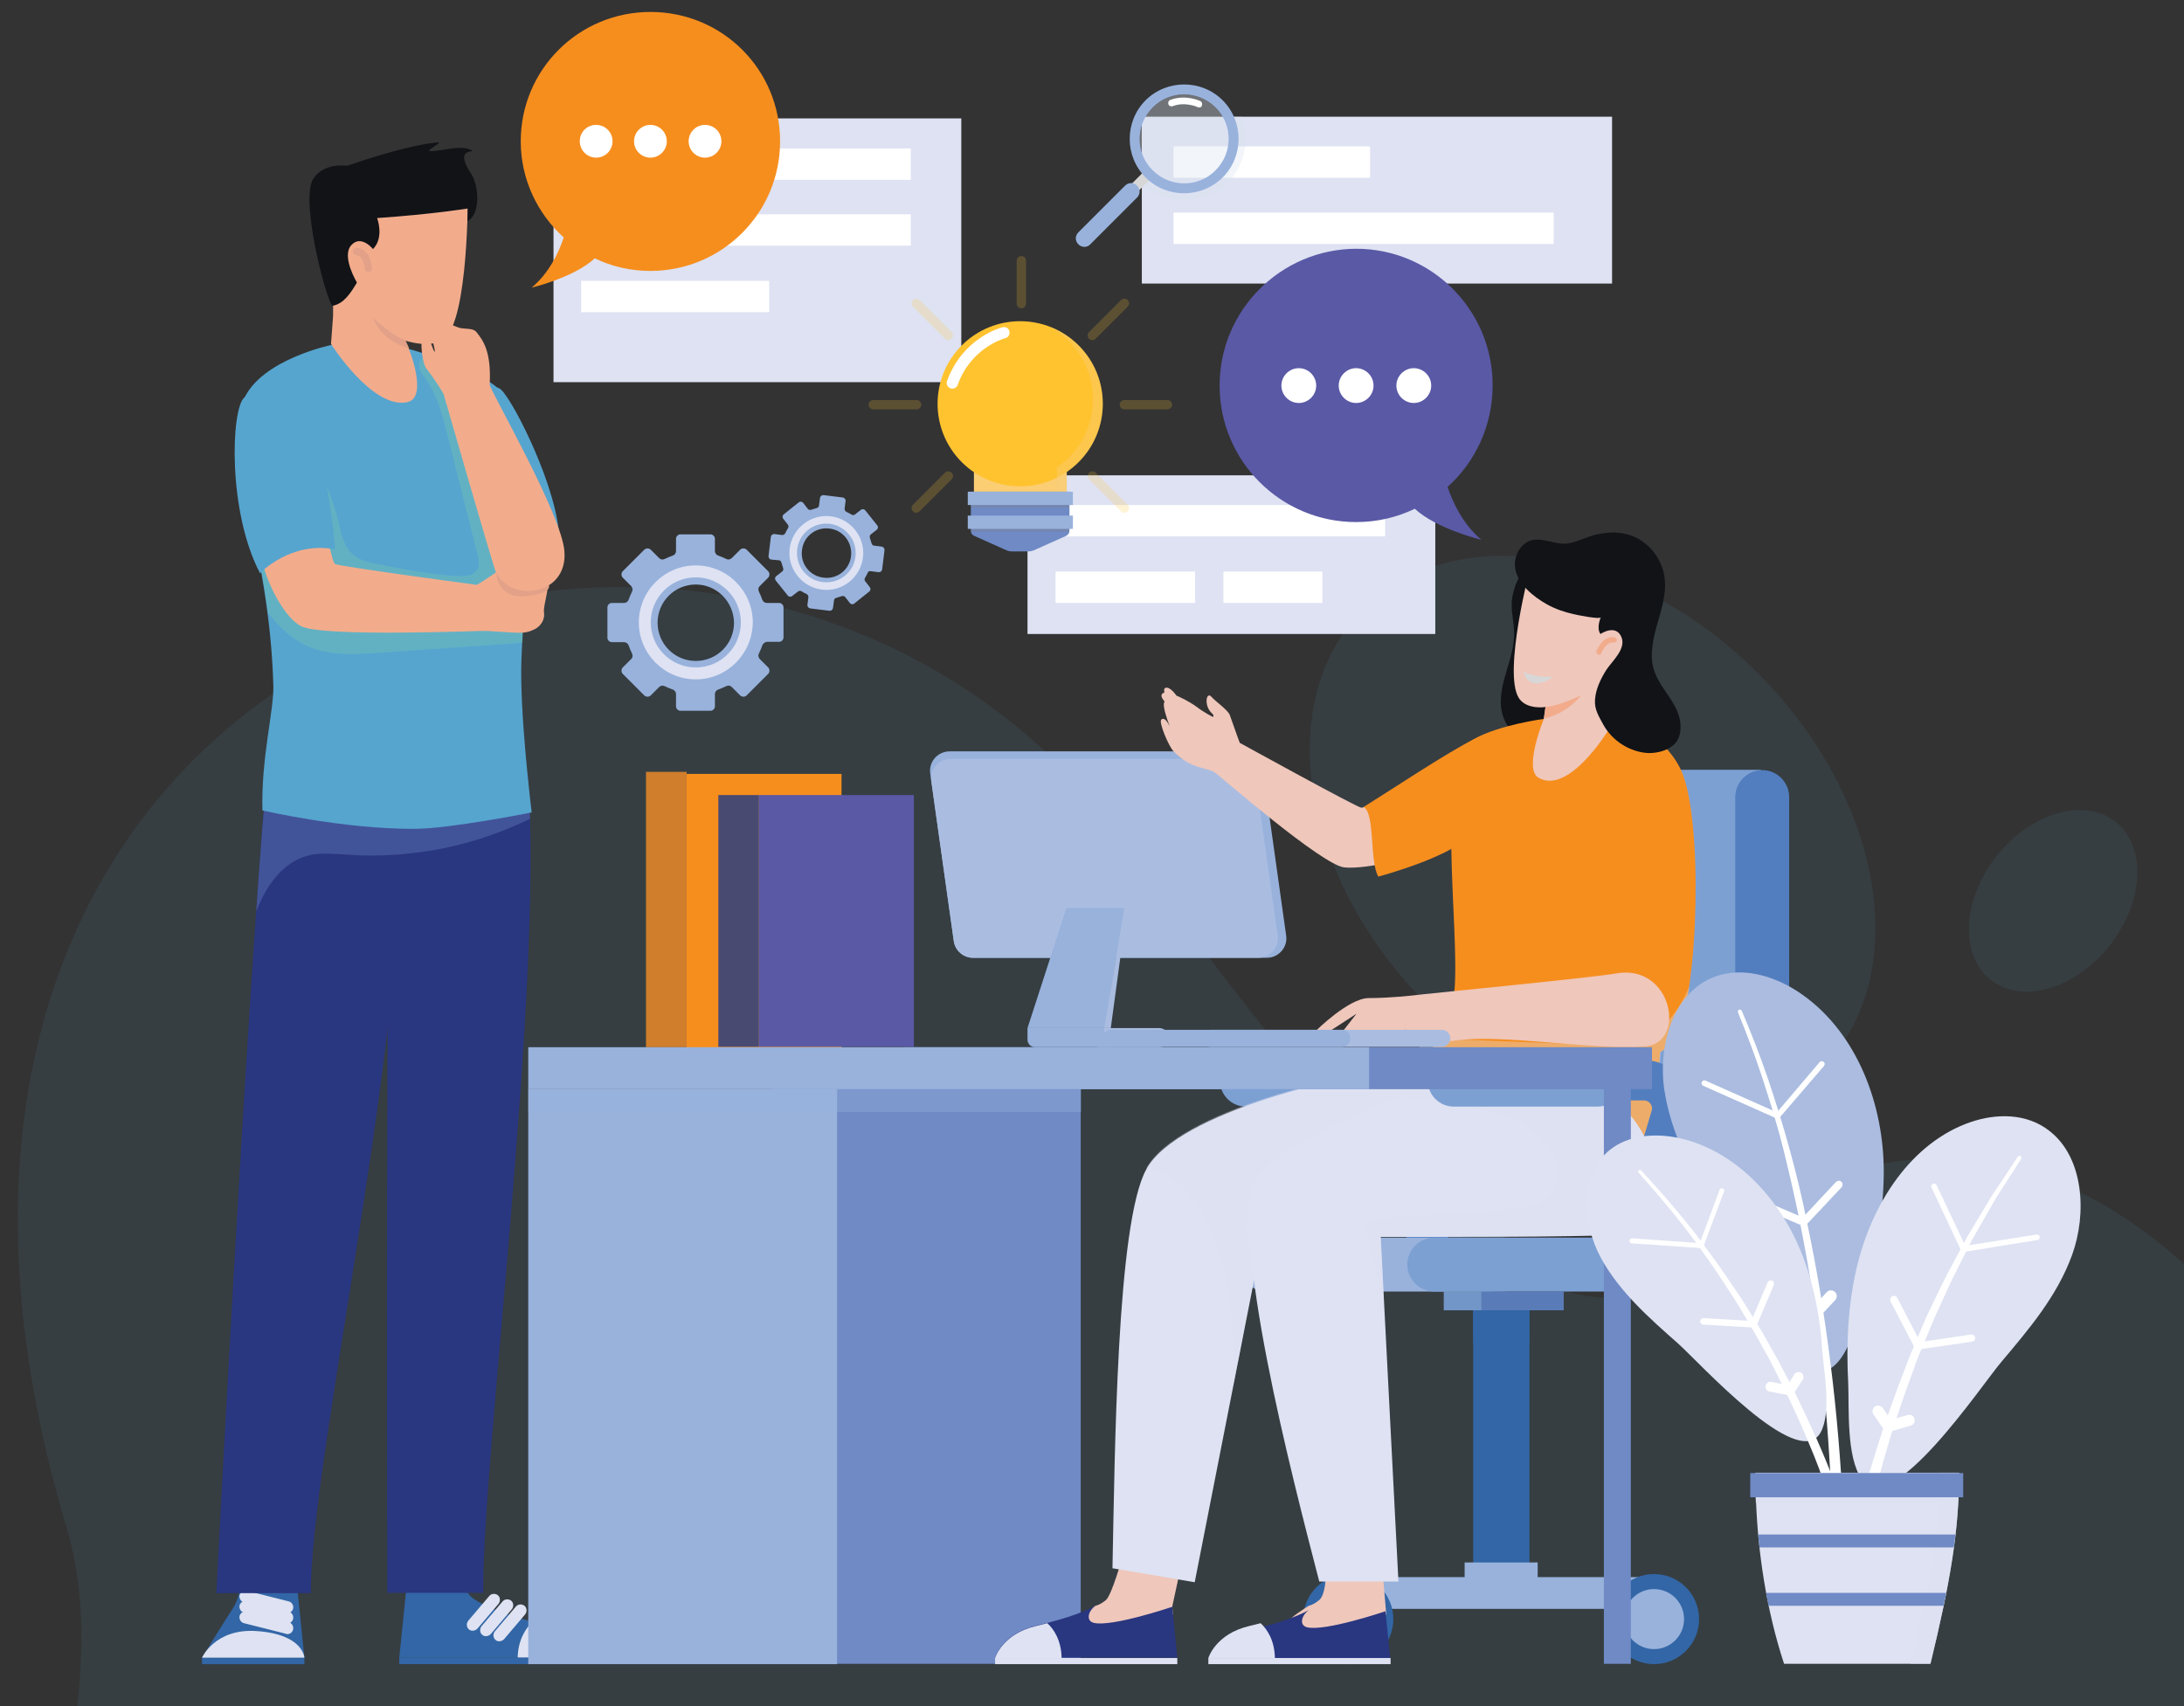<?xml version="1.0" encoding="utf-8"?>
<!-- Generator: Adobe Illustrator 25.4.1, SVG Export Plug-In . SVG Version: 6.00 Build 0)  -->
<svg version="1.1" id="Livello_1" xmlns="http://www.w3.org/2000/svg" xmlns:xlink="http://www.w3.org/1999/xlink" x="0px" y="0px"
	 viewBox="0 0 640 500" style="enable-background:new 0 0 640 500;" xml:space="preserve">
<rect x="0" y="0" width="640" height="500" fill="#333333" stroke="none"/>
<style type="text/css">
	.st0{opacity:0.1;}
	.st1{fill:#56A5CF;}
	.st2{fill:#98B2DC;}
	.st3{fill:#DEE2F2;}
	.st4{fill:#D07E2B;}
	.st5{fill:#F68E1E;}
	.st6{fill:#494A72;}
	.st7{fill:#5A59A6;}
	.st8{fill:#AABDE1;}
	.st9{fill:#FFFFFF;}
	.st10{fill:#FBCE74;}
	.st11{fill:#FFC330;}
	.st12{opacity:0.36;}
	.st13{fill:#F7CD7D;}
	.st14{fill:#6F8AC5;}
	.st15{opacity:0.36;fill:#7E8189;}
	.st16{fill:#3266A6;}
	.st17{fill:#293680;}
	.st18{opacity:0.36;fill:#6F8AC5;}
	.st19{opacity:0.36;fill:#77C8AF;}
	.st20{fill:#F2AC8C;}
	.st21{fill:#E2A188;}
	.st22{fill:#111317;}
	.st23{opacity:0.36;fill:#98B2DC;}
	.st24{fill:#527EBF;}
	.st25{fill:#7DA0D3;}
	.st26{opacity:0.36;fill:#3266A6;}
	.st27{fill:#EFC7BB;}
	.st28{fill:#D7D7D7;}
	.st29{opacity:0.36;fill:#DEE2F2;}
	.st30{fill:#ABBCE0;}
	.st31{opacity:0.63;fill:#DEE2F2;}
	.st32{fill:#DAE2EE;}
	.st33{opacity:0.2;}
	.st34{fill:none;stroke:#FFC330;stroke-width:2.743;stroke-linecap:round;stroke-miterlimit:10;}
</style>
<g class="st0">
	<g>
		<g>
			
				<ellipse transform="matrix(0.708 -0.706 0.706 0.708 -37.478 401.231)" class="st1" cx="466.8" cy="246" rx="68.6" ry="95.1"/>
		</g>
		<g>
			
				<ellipse transform="matrix(0.62 -0.785 0.785 0.62 21.388 572.439)" class="st1" cx="601.5" cy="264.1" rx="29.5" ry="21.1"/>
		</g>
		<g>
			<path class="st1" d="M22.5,501.8H715c-4.7-20.5-12.4-41.7-24.1-63.1c-67.1-123.2-145.4-114.8-202.8-64.8
				c-24.5,21.3-75.7-8.6-155-122.8C224,94-61,177,19.3,446.9C25.5,467.8,24.1,486.2,22.5,501.8z"/>
		</g>
	</g>
</g>
<g>
	<g>
		<g>
			<g>
				<path class="st2" d="M223.4,189.1c-0.3,0.8-0.6,1.6-1,2.4c-0.3,0.5-0.2,1.1,0.2,1.6l2.5,2.5c0.5,0.5,0.5,1.4,0,1.9l-6.3,6.3
					c-0.5,0.5-1.4,0.5-1.9,0l-2.5-2.5c-0.4-0.4-1-0.5-1.6-0.2c-0.8,0.4-1.6,0.7-2.4,1c-0.5,0.2-0.9,0.7-0.9,1.3v3.6
					c0,0.7-0.6,1.3-1.3,1.3h-8.8c-0.7,0-1.3-0.6-1.3-1.3v-3.6c0-0.6-0.4-1.1-0.9-1.3c-0.8-0.3-1.6-0.6-2.4-1
					c-0.5-0.3-1.1-0.2-1.6,0.2l-2.5,2.5c-0.5,0.5-1.4,0.5-1.9,0l-6.3-6.3c-0.5-0.5-0.5-1.4,0-1.9l2.5-2.5c0.4-0.4,0.5-1,0.2-1.6
					c-0.4-0.8-0.7-1.6-1-2.4c-0.2-0.5-0.7-0.9-1.3-0.9h-3.6c-0.7,0-1.3-0.6-1.3-1.3V178c0-0.7,0.6-1.3,1.3-1.3h3.6
					c0.6,0,1.1-0.4,1.3-0.9c0.3-0.8,0.6-1.6,1-2.4c0.3-0.5,0.2-1.1-0.2-1.6l-2.5-2.5c-0.5-0.5-0.5-1.4,0-1.9l6.3-6.3
					c0.5-0.5,1.4-0.5,1.9,0l2.5,2.5c0.4,0.4,1,0.5,1.6,0.2c0.8-0.4,1.6-0.7,2.4-1c0.5-0.2,0.9-0.7,0.9-1.3v-3.6
					c0-0.7,0.6-1.3,1.3-1.3h8.8c0.7,0,1.3,0.6,1.3,1.3v3.6c0,0.6,0.4,1.1,0.9,1.3c0.8,0.3,1.6,0.6,2.4,1c0.5,0.3,1.1,0.2,1.6-0.2
					l2.5-2.5c0.5-0.5,1.4-0.5,1.9,0l6.3,6.3c0.5,0.5,0.5,1.4,0,1.9l-2.5,2.5c-0.4,0.4-0.5,1-0.2,1.6c0.4,0.8,0.7,1.6,1,2.4
					c0.2,0.5,0.7,0.9,1.3,0.9h3.6c0.7,0,1.3,0.6,1.3,1.3v8.8c0,0.7-0.6,1.3-1.3,1.3h-3.6C224.1,188.2,223.6,188.6,223.4,189.1z
					 M203.9,171.3c-6.2,0-11.2,5-11.2,11.2c0,6.2,5,11.2,11.2,11.2c6.2,0,11.2-5,11.2-11.2C215,176.3,210,171.3,203.9,171.3z"/>
			</g>
			<g>
				<path class="st3" d="M203.9,199.1c-9.2,0-16.7-7.5-16.7-16.7c0-9.2,7.5-16.7,16.7-16.7s16.7,7.5,16.7,16.7
					C220.5,191.6,213.1,199.1,203.9,199.1z M203.9,169.2c-7.3,0-13.2,5.9-13.2,13.2c0,7.3,5.9,13.2,13.2,13.2
					c7.3,0,13.2-5.9,13.2-13.2C217.1,175.2,211.2,169.2,203.9,169.2z"/>
			</g>
		</g>
		<g>
			<g>
				<path class="st2" d="M254.3,167.8c-0.2,0.5-0.5,1-0.8,1.5c-0.2,0.3-0.2,0.7,0,1l1.4,1.8c0.3,0.4,0.2,0.9-0.1,1.2l-4.5,3.6
					c-0.4,0.3-0.9,0.2-1.2-0.1l-1.4-1.8c-0.2-0.3-0.6-0.4-1-0.3c-0.5,0.2-1.1,0.3-1.6,0.5c-0.4,0.1-0.7,0.4-0.7,0.7l-0.3,2.3
					c-0.1,0.5-0.5,0.8-1,0.8l-5.7-0.7c-0.5-0.1-0.8-0.5-0.8-1l0.3-2.3c0-0.4-0.2-0.7-0.5-0.9c-0.5-0.2-1-0.5-1.5-0.8
					c-0.3-0.2-0.7-0.2-1,0l-1.8,1.4c-0.4,0.3-0.9,0.2-1.2-0.1l-3.6-4.5c-0.3-0.4-0.2-0.9,0.1-1.2l1.8-1.4c0.3-0.2,0.4-0.6,0.3-1
					c-0.2-0.5-0.3-1.1-0.5-1.6c-0.1-0.4-0.4-0.7-0.7-0.7L226,164c-0.5-0.1-0.8-0.5-0.8-1l0.7-5.7c0.1-0.5,0.5-0.8,1-0.8l2.3,0.3
					c0.4,0,0.7-0.2,0.9-0.5c0.2-0.5,0.5-1,0.8-1.5c0.2-0.3,0.2-0.7,0-1l-1.4-1.8c-0.3-0.4-0.2-0.9,0.1-1.2l4.5-3.6
					c0.4-0.3,0.9-0.2,1.2,0.1l1.4,1.8c0.2,0.3,0.6,0.4,1,0.3c0.5-0.2,1.1-0.3,1.6-0.5c0.4-0.1,0.7-0.4,0.7-0.7l0.3-2.3
					c0.1-0.5,0.5-0.8,1-0.8l5.7,0.7c0.5,0.1,0.8,0.5,0.8,1l-0.3,2.3c0,0.4,0.2,0.7,0.5,0.9c0.5,0.2,1,0.5,1.5,0.8
					c0.3,0.2,0.7,0.2,1,0l1.8-1.4c0.4-0.3,0.9-0.2,1.2,0.1l3.6,4.5c0.3,0.4,0.2,0.9-0.1,1.2l-1.8,1.4c-0.3,0.2-0.4,0.6-0.3,1
					c0.2,0.5,0.3,1.1,0.5,1.6c0.1,0.4,0.4,0.7,0.7,0.7l2.3,0.3c0.5,0.1,0.8,0.5,0.8,1l-0.7,5.7c-0.1,0.5-0.5,0.8-1,0.8l-2.3-0.3
					C254.8,167.3,254.4,167.5,254.3,167.8z M243,154.9c-4-0.5-7.6,2.4-8,6.4c-0.5,4,2.4,7.6,6.4,8c4,0.5,7.6-2.4,8-6.4
					C249.8,158.9,247,155.3,243,154.9z"/>
			</g>
			<g>
				<path class="st3" d="M240.9,172.8c-5.9-0.7-10.2-6.1-9.5-12c0.7-5.9,6.1-10.2,12-9.5c5.9,0.7,10.2,6.1,9.5,12
					S246.9,173.5,240.9,172.8z M243.1,153.5c-4.7-0.5-9,2.8-9.5,7.6c-0.5,4.7,2.8,9,7.6,9.5c4.7,0.5,9-2.8,9.5-7.6
					C251.2,158.3,247.8,154.1,243.1,153.5z"/>
			</g>
		</g>
	</g>
	<g>
		<g>
			<rect x="189.3" y="226.2" class="st4" width="11.9" height="80.7"/>
		</g>
		<g>
			<rect x="201.2" y="226.8" class="st5" width="45.4" height="80.7"/>
		</g>
	</g>
	<g>
		<g>
			<rect x="210.5" y="233" class="st6" width="11.9" height="73.8"/>
		</g>
		<g>
			<rect x="222.4" y="233" class="st7" width="45.4" height="73.8"/>
		</g>
	</g>
	<g>
		<path class="st8" d="M339.7,306.9h-17.4c-1.5,0-2.8-1.2-2.8-2.8l0,0c0-1.5,1.2-2.8,2.8-2.8h17.4c1.5,0,2.8,1.2,2.8,2.8l0,0
			C342.5,305.6,341.3,306.9,339.7,306.9z"/>
		<path class="st2" d="M371.2,280.7h-86c-2.9,0-5.3-2.1-5.7-4.9l-6.9-49.1c-0.5-3.5,2.2-6.5,5.7-6.5h86c2.9,0,5.3,2.1,5.7,4.9
			l6.9,49.1C377.4,277.6,374.7,280.7,371.2,280.7z"/>
		<path class="st8" d="M368.7,280.7h-83.5c-2.9,0-5.3-2.1-5.7-4.9l-6.6-46.9c-0.5-3.5,2.2-6.5,5.7-6.5h83.5c2.9,0,5.3,2.1,5.7,4.9
			l6.6,46.9C374.9,277.6,372.2,280.7,368.7,280.7z"/>
		<polygon class="st2" points="312.5,266.1 329.5,266.1 323.8,301.3 301.1,301.3 		"/>
		<path class="st2" d="M323.6,304.4c0,1.4,1.1,2.5,2.5,2.5h3h-25.8c-1.2,0-2.2-1-2.2-2.2v-3.4h22.5V304.4z"/>
		<polygon class="st8" points="329.5,266.1 329.5,271.8 325.5,301.3 323.6,301.3 		"/>
	</g>
	<g>
		<rect x="162.2" y="34.7" class="st3" width="119.5" height="77.3"/>
		<rect x="170.3" y="43.5" class="st9" width="96.6" height="9.2"/>
		<rect x="170.3" y="62.8" class="st9" width="96.6" height="9.2"/>
		<rect x="170.3" y="82.3" class="st9" width="55.1" height="9.2"/>
	</g>
	<g>
		<rect x="301.1" y="139.3" class="st3" width="119.5" height="46.5"/>
		<rect x="309.3" y="148" class="st9" width="96.6" height="9.2"/>
		<rect x="309.3" y="167.5" class="st9" width="40.9" height="9.2"/>
		<rect x="358.5" y="167.5" class="st9" width="29" height="9.2"/>
	</g>
	<g>
		<rect x="285.4" y="130.6" class="st10" width="27.2" height="14.5"/>
		
			<ellipse transform="matrix(0.707 -0.707 0.707 0.707 3.916 246.086)" class="st11" cx="299" cy="118.3" rx="24.2" ry="24.2"/>
		<path class="st9" d="M279.1,113.9c-0.2,0-0.4,0-0.6-0.1c-0.8-0.3-1.3-1.2-1-2.1c4.6-12.7,15.8-15.7,16.3-15.8
			c0.9-0.2,1.8,0.3,2,1.2c0.2,0.9-0.3,1.8-1.2,2l0,0c-0.4,0.1-10.1,2.8-14,13.8C280.4,113.5,279.7,113.9,279.1,113.9z"/>
		<g class="st12">
			<path class="st13" d="M323.2,118.3c0,8.3-4.2,15.7-10.6,20v6.8h-2.9V137c6.4-4.3,10.6-11.7,10.6-20c0-9.2-5.2-17.2-12.8-21.3
				C316.7,99.1,323.2,107.9,323.2,118.3z"/>
		</g>
		<path class="st14" d="M313.4,144.1v11.5c0,0.6-0.4,1.1-0.9,1.4l-9.6,4.3c-0.5,0.2-1,0.3-1.5,0.3h-4.9c-0.5,0-1-0.1-1.5-0.3
			l-9.6-4.3c-0.5-0.2-0.9-0.8-0.9-1.4v-11.5H313.4z"/>
		<rect x="284.6" y="144.9" class="st15" width="28.7" height="3.9"/>
		<rect x="284.6" y="151.9" class="st15" width="28.7" height="3.9"/>
		<rect x="283.6" y="144.1" class="st2" width="30.8" height="3.9"/>
		<rect x="283.6" y="151.1" class="st2" width="30.8" height="3.9"/>
	</g>
	<g>
		<g>
			<path class="st16" d="M119.2,464.3l-2.2,21.5h54.7c0,0-2.2-7.3-12.4-9.7c-10.2-2.4-20.1-6.1-22.1-9.1c-2-3.1-2-4.6-2-4.6
				L119.2,464.3z"/>
			<path class="st3" d="M151.7,485.8h20c0,0-2.2-7.3-12.4-9.7c-1.1-0.3-2.2-0.5-3.3-0.8C154.3,477,151.8,480.3,151.7,485.8z"/>
			<path class="st3" d="M146.3,481c-0.4,0-0.8-0.1-1.1-0.4c-0.7-0.6-0.8-1.7-0.2-2.5l6.2-7.3c0.6-0.7,1.7-0.8,2.5-0.2
				c0.7,0.6,0.8,1.7,0.2,2.5l-6.2,7.3C147.3,480.8,146.8,481,146.3,481z"/>
			<path class="st3" d="M142.4,479.5c-0.4,0-0.8-0.1-1.1-0.4c-0.7-0.6-0.8-1.7-0.2-2.5l6.2-7.3c0.6-0.7,1.7-0.8,2.5-0.2
				c0.7,0.6,0.8,1.7,0.2,2.5l-6.2,7.3C143.4,479.3,142.9,479.5,142.4,479.5z"/>
			<path class="st3" d="M138.5,477.9c-0.4,0-0.8-0.1-1.1-0.4c-0.7-0.6-0.8-1.7-0.2-2.5l6.2-7.3c0.6-0.7,1.7-0.8,2.5-0.2
				c0.7,0.6,0.8,1.7,0.2,2.5l-6.2,7.3C139.5,477.7,139,477.9,138.5,477.9z"/>
			
				<rect x="117" y="485.8" transform="matrix(-1 -1.224647e-16 1.224647e-16 -1 288.7 973.481)" class="st16" width="54.7" height="1.9"/>
		</g>
		<g>
			<path class="st16" d="M87,464.3l2.2,21.5h-30c0,0,7.2-11.7,9.2-14.7c2-3.1,2.5-8.7,2.5-8.7L87,464.3z"/>
			<rect x="59.2" y="485.8" class="st16" width="30" height="1.9"/>
			<path class="st3" d="M59.2,485.8c0,0,3.8-8.6,15.9-7.8c13.8,0.9,14.1,7.8,14.1,7.8H59.2z"/>
			<path class="st3" d="M84.2,478.9c-0.1,0-0.3,0-0.4-0.1l-12.3-3.1c-0.9-0.2-1.5-1.2-1.3-2.1c0.2-0.9,1.2-1.5,2.1-1.3l12.3,3.1
				c0.9,0.2,1.5,1.2,1.3,2.1C85.7,478.4,85,478.9,84.2,478.9z"/>
			<path class="st3" d="M84.2,475.8c-0.1,0-0.3,0-0.4-0.1l-12.3-3.1c-0.9-0.2-1.5-1.2-1.3-2.1s1.2-1.5,2.1-1.3l12.3,3.1
				c0.9,0.2,1.5,1.2,1.3,2.1C85.7,475.3,85,475.8,84.2,475.8z"/>
			<path class="st3" d="M84.2,472.8c-0.1,0-0.3,0-0.4-0.1l-12.3-3.1c-0.9-0.2-1.5-1.2-1.3-2.1c0.2-0.9,1.2-1.5,2.1-1.3l12.3,3.1
				c0.9,0.2,1.5,1.2,1.3,2.1C85.7,472.2,85,472.8,84.2,472.8z"/>
		</g>
		<g>
			<path class="st17" d="M114.3,228.8c-1.3,67.3-0.8,238-0.8,238h28.1c-0.4-38.1,17.8-179,13.1-239.1
				C153.9,218.3,114.4,219.3,114.3,228.8z"/>
		</g>
		<g>
			<path class="st17" d="M78,228.7c-5.7,65.1-14.6,238.2-14.6,238.2h27.7c-0.4-38.1,29.3-166.6,27.2-238.9
				C118,218.7,78.8,219.5,78,228.7z"/>
		</g>
		<path class="st18" d="M75.1,267.1c1.1-2.8,2.4-5.6,4.2-8.1c2.5-3.7,6.1-6.8,10.4-8.1c4-1.2,8.3-0.6,12.5-0.4
			c3.9,0.3,7.9,0.3,11.8,0.1c1.4-0.1,2.7-0.1,4.1-0.3c1-0.1,2-0.2,3-0.3c11.5-1.3,22.8-4.6,33.3-9.6c0.3-0.1,0.6-0.3,0.9-0.4
			c-0.1-4.4-0.3-8.5-0.6-12.3c-0.6-8.1-29.2-8.5-37.9-2.7c-7.2-6.2-38-4.6-38.7,3.6C77.1,239.1,76.1,252.3,75.1,267.1z"/>
		<g>
			<path class="st1" d="M97.1,101.1c0,0-20.4,4.2-25.6,15.8c-6.6,14.8,7.5,42.8,8.6,84.1c0.2,7.2-3.6,21-3.2,36.5
				c0,0,23.5,5.5,44.6,5.4c10.2,0,34.3-4.8,34.3-4.8s-3.6-29.2-3-44.8c0.7-16.6,3.9-69.4-6.4-79.1c-7.2-6.7-26.5-11.9-26.5-11.9
				L97.1,101.1z"/>
		</g>
		<path class="st19" d="M71.1,153.1c1.2,5.3,2.9,10.5,5.2,14.9c0,0,0.1-0.2,0.4-0.4c0.7,3.9,1.3,7.9,1.9,12.1
			c3.2,4,6.8,7.5,11.4,9.6c6.6,3,14.1,2.5,21.3,2c13.3-0.9,26.6-1.9,39.9-2.8c0.6-0.1,1.3-0.1,1.9-0.2c0.3-7.1,0.8-17.5,0.8-28.2
			c-3.7-8.6-7.9-17-12.2-25.3c-2.5-4.8-1.8-10.8-3.9-15.8c-2.1-5-5.2-9.7-9.5-13c-1.4-1.1-3.4-2-4.7-0.9c-0.8,0.7-0.9,2-0.6,3
			c0.3,1,1,1.9,1.7,2.8c3.5,5,5,11,6.5,16.9c2.9,11.6,5.8,23.2,8.7,34.7c0.4,1.4,0.7,3,0,4.3c-1,1.9-3.6,2.1-5.7,2
			c-7.8-0.4-15.5-1.9-23.2-3.4c-2.7-0.5-5.6-1.1-7.7-3c-2.7-2.4-3.4-6.3-4.2-9.8c-1.4-5.7-3.6-11.3-6.6-16.4
			c-2.1-3.6-5.2-7.3-9.3-7.1c-2.5,0.1-4.7,1.7-6.2,3.8c-1.4,2-2.1,4.5-2.7,6.9C73.2,143.8,71.9,148.5,71.1,153.1z"/>
		<g>
			<path class="st20" d="M137.1,56.9c0,0,0.2,36-6.7,42.2c-3.8,3.4-11.7,0.7-11.7,0.7l1.1,2.4c0,0,5.9,14.5-0.6,15.7
				c-10.2,1.9-22.2-17.1-22.2-17.1l0.6-8.1c0,0-0.2-36.7,3.7-39.3C106.2,50.1,137.1,56.9,137.1,56.9z"/>
			<path class="st21" d="M118.8,99.7l1.1,2.4c0,0-7.7-1.6-10.6-8.9C112.8,96.2,116.2,98.9,118.8,99.7z"/>
			<path class="st22" d="M110.5,63.9c0,0,2.2,5.6-1.2,9.1c0,0-3.5-4.4-6.4-1.1c-2.9,3.3,1.7,10.9,1.7,10.9c-1.8,3-3.8,6.2-7.1,6.8
				c-1.4,0.2-9.8-30.7-5.7-37.2c3.1-4.9,9.9-3.8,9.9-3.8s16.8-6,26.7-6.9c1.5-0.1-3.9,2.6-2.4,2.6c3.9,0,8.6-1.9,11.9-0.4
				c2.5,1.2-5.4-1.4,0.1,6.9c2.4,3.6,2.9,12-1,14c0-1.6,0.1-3.7,0.1-3.7S126.7,62.8,110.5,63.9z"/>
			<path class="st21" d="M108,79.7c-0.6,0-1-0.4-1.1-1c0-0.1-0.3-3.7-2.5-3.9c-0.6-0.1-1-0.6-1-1.2c0.1-0.6,0.6-1,1.2-1
				c4,0.4,4.4,5.7,4.4,5.9C109.1,79.2,108.7,79.7,108,79.7C108,79.7,108,79.7,108,79.7z"/>
		</g>
		<g>
			<path class="st20" d="M156.7,184.4c-3.3,1.6-4.5,1-14.2,0.5c-1.4-0.1-48.1,1.9-54.3-1.4c-6.2-3.3-12.6-17.9-12-24.8
				c0.6-6.9,12.4-14.2,16.8-8.8c2.7,3.3,4,14.7,5.2,15.4c1.2,0.7,41.5,6.1,41.5,6.1s3-1.6,7.7-5.2c1.4-1,8-1.8,8.4-0.9
				c1.2,2.1-2.5,2.7-3.5,3.3c-1.1,0.7,3.1-0.5,3.8-0.5c1,0,4.2-0.2,4.5,2.1c0.3,2.3-1.4,7.3-1.2,9.2
				C159.8,181.9,158.1,183.7,156.7,184.4z"/>
		</g>
		<g>
			<path class="st1" d="M146.3,113.8c2.8,1.2,15.5,25.5,17.4,41.3l-19.3,2.1C144.3,157.2,124.1,104.7,146.3,113.8z"/>
		</g>
		<path class="st21" d="M145.4,167.8c0,0,0.1,7.6,8.5,6.9c8.4-0.7,6.9-3.3,6.9-3.3L145.4,167.8z"/>
		<g>
			<path class="st20" d="M139.6,97.3c2,2.5,4.4,5.7,3.9,15.4c-0.1,1.4,21.1,37.9,21.9,48.9c1,12.8-15.2,15.2-20,6.3
				c-0.7-1.2-15.4-52.4-15.4-52.4s-1.6-3-5.2-7.7c-1-1.4-1.8-8-0.9-8.4c2.1-1.2,2.7,2.5,3.3,3.5c0.7,1.1-0.5-3.1-0.5-3.8
				c0-1-0.2-4.2,2.1-4.5c2.3-0.3,3.2,0.6,5.9,1.5C136.6,96.5,138.6,96.1,139.6,97.3z"/>
		</g>
		<g>
			<path class="st1" d="M71.5,116.6c-3.8,3.6-4.8,33.3,4.7,51.4c0,0,8.9-9.5,22-7C98.3,161,93.3,96.2,71.5,116.6z"/>
		</g>
	</g>
	<g>
		<g>
			<rect x="226.2" y="313" class="st14" width="90.5" height="174.6"/>
			<rect x="154.8" y="319.2" class="st2" width="90.5" height="168.5"/>
			<rect x="154.8" y="319.2" class="st23" width="162" height="6.7"/>
		</g>
		<g>
			<g>
				<g>
					<path class="st24" d="M416,376.4c-0.6,0-1.1-0.1-1.7-0.2c-3.1-0.9-4.9-4.2-4-7.3l12.8-43.4c0.3-1-0.1-1.7-0.4-2.1
						c-0.3-0.4-0.9-0.9-1.9-0.9h-20.8c-3.3,0-5.9-2.6-5.9-5.9s2.6-5.9,5.9-5.9h20.8c4.5,0,8.6,2.1,11.3,5.7
						c2.7,3.6,3.5,8.2,2.2,12.5l-12.8,43.4C420.9,374.8,418.6,376.4,416,376.4z"/>
				</g>
				<circle class="st14" cx="416" cy="370.5" r="6.4"/>
				<g>
					<path class="st25" d="M407.3,324.3h-42.2c-4.2,0-7.6-3.4-7.6-7.6c0-4.2,3.4-7.6,7.6-7.6h42.2c4.2,0,7.6,3.4,7.6,7.6
						C414.9,320.9,411.5,324.3,407.3,324.3z"/>
				</g>
			</g>
			<g>
				<path class="st16" d="M495,376.4c-3.3,0-5.9-2.6-5.9-5.9v-53.2c0-3.3,2.6-5.9,5.9-5.9c3.3,0,5.9,2.6,5.9,5.9v53.2
					C500.9,373.8,498.3,376.4,495,376.4z"/>
			</g>
			<g>
				<path class="st25" d="M460.8,295.8v-46.2c0-13.3,10.7-24,24-24H516v94.2h-31.2C471.5,319.8,460.8,309.1,460.8,295.8z"/>
				<path class="st24" d="M508.5,311.9v-78.3c0-4.4,3.6-7.9,7.9-7.9l0,0c4.4,0,7.9,3.6,7.9,7.9v78.3c0,4.4-3.6,7.9-7.9,7.9l0,0
					C512.1,319.8,508.5,316.3,508.5,311.9z"/>
			</g>
			<rect x="431.7" y="382.7" class="st16" width="16.5" height="86.3"/>
			<rect x="429.2" y="457.9" class="st2" width="21.4" height="11.2"/>
			<rect x="431.7" y="382.7" class="st16" width="16.5" height="10.8"/>
			<rect x="395.1" y="462.2" class="st2" width="89.6" height="9.3"/>
			<path class="st16" d="M381.9,474.5c0-7.3,5.9-13.2,13.2-13.2s13.2,5.9,13.2,13.2c0,7.3-5.9,13.2-13.2,13.2
				S381.9,481.8,381.9,474.5z"/>
			<circle class="st2" cx="395.1" cy="474.5" r="8.8"/>
			<circle class="st16" cx="484.7" cy="474.5" r="13.2"/>
			<circle class="st2" cx="484.7" cy="474.5" r="8.8"/>
			<path class="st2" d="M441,378.5h-69.8c-4.4,0-7.9-3.6-7.9-7.9l0,0c0-4.4,3.6-7.9,7.9-7.9H441V378.5z"/>
			<path class="st25" d="M510.6,378.5h-90.3c-4.4,0-7.9-3.6-7.9-7.9l0,0c0-4.4,3.6-7.9,7.9-7.9h90.3c4.4,0,7.9,3.6,7.9,7.9l0,0
				C518.6,374.9,515,378.5,510.6,378.5z"/>
			<rect x="423.1" y="378.5" class="st2" width="14.1" height="5.5"/>
			<rect x="434.1" y="378.5" class="st14" width="24.1" height="5.5"/>
			<rect x="423.1" y="378.5" class="st26" width="35" height="5.5"/>
			<g>
				<g>
					<g>
						<g>
							<path class="st27" d="M343.9,220.2c5.5,5.6,9.9,4.5,12.4,6.4c1.1,0.8,31.1,26.9,37.6,27.6c6.5,0.7,24.4-3.1,27.5-8.7
								c3.2-5.6-2-17.3-8.2-15.6c-3.8,1.1-13,7-14.3,6.8c-1.3-0.1-35.6-19-35.6-19s-1.1-2.9-2.9-8.1c-0.5-1.5-4.2-4-5.4-5.4
								c-1.5-1.7-2.3,2.6,0.1,4.8c0.9,0.8,0.3,1.1,0.3,1.1s-2.6-1.3-4.8-3c-1.4-1.1-8.3-5.1-9.9-3.9c-2.3,1.9,8.2,8.1,8.2,8.1
								s-4.7-10.7-7.4-9.7c-2,0.7,4.9,12.4,4.9,12.4s-3-9-4.9-8.5c-1.9,0.4,2.7,10.9,2.7,10.9s-2.2-7.1-3.9-5.5
								C339.5,211.6,342.4,218.6,343.9,220.2z"/>
						</g>
						<path class="st22" d="M443,176.3c-0.2,3.1,0.7,6.2,0.7,9.4c0,3.5-1,6.9-2,10.2c-1,3.3-2,6.8-1.9,10.3c0.1,3.5,1.6,7.1,4.5,9
							c3,2,7.1,1.7,10.3-0.1c3.2-1.7,5.5-4.7,7.1-8c5.7-11.2,3.6-25.4-3.9-35.6c-1.8-2.4-5.8-7-9.2-5.8
							C445.2,167.1,443.2,173.1,443,176.3z"/>
						<g>
							<path class="st27" d="M406.2,472.8l-1-11.9l-16.7,1.1c0,0-0.1,5.4-1.9,6.9c-1.8,1.5-3.1,1.7-3.1,1.7s-6.4,4-6.2,5
								c0.3,1,12.6,7.8,21,3.4C406.7,474.6,406.2,472.8,406.2,472.8z"/>
							<g>
								<path class="st17" d="M406,472.2l1.5,14.9h-53.4c0,0,2.1-7.1,12.1-9.4c10-2.3,14.6-4.4,17.3-5.8c-2.2,1.6-2.8,4.4-0.5,5
									C388.3,478.2,406,472.2,406,472.2z"/>
							</g>
							<path class="st3" d="M373.6,485.9h-19.5c0,0,2.1-7.1,12.1-9.4c1.1-0.3,2.2-0.5,3.2-0.8C371.1,477.2,373.5,480.5,373.6,485.9z
								"/>
							<rect x="354.1" y="485.9" class="st3" width="53.4" height="1.8"/>
						</g>
						<g>
							<path class="st27" d="M343.7,472.8l-0.2-1.9l2.9-13.4l-17.6-0.8c0,0-3,10.7-4.7,12.2c-1.8,1.5-3.1,1.7-3.1,1.7s-6.4,4-6.2,5
								c0.3,1,12.6,7.8,21,3.4C344.2,474.6,343.7,472.8,343.7,472.8z"/>
							<g>
								<path class="st17" d="M343.5,470.9l1.5,14.9h-53.4c0,0,2.1-7.1,12.1-9.4c10-2.3,14.6-4.4,17.3-5.8c-2.2,1.6-2.8,4.4-0.5,5
									C325.8,476.9,343.5,470.9,343.5,470.9z"/>
							</g>
							<path class="st3" d="M311.1,485.9h-19.5c0,0,2.1-7.1,12.1-9.4c1.1-0.3,2.2-0.5,3.2-0.8C308.6,477.2,311,480.5,311.1,485.9z"
								/>
							<rect x="291.6" y="485.9" class="st3" width="53.4" height="1.8"/>
						</g>
						<path class="st3" d="M455.3,333.4c-1.8,5.5-6.6,14.5-10.5,17.6c-4,3.1-73.5,4.8-73.5,4.8l-21.2,107.9l-24.1-4.1
							c0.7-33.6,1.2-101.1,9.9-116.9c9.3-16.9,59.3-28.5,79.1-30c9.3-0.7,23.2-6.5,32.8-1.8C457.4,315.4,455.3,333.4,455.3,333.4z"
							/>
						<path class="st3" d="M484.1,338.7c-0.3,7.1-2.5,21.9-10.4,23.1c-5,0.8-69.1,0.7-69.1,0.7l5.2,101h-23.2
							c-7.9-30.5-26.8-102.9-18.2-118.7c9.3-16.9,73-32.3,73-32.3s25.5-1.2,35.1,3.5C486.2,320.7,484.1,338.7,484.1,338.7z"/>
						<g>
							<path class="st5" d="M473.4,208.9c0,0,14.4,6,19.3,17c6.3,14,5.2,63.4-1.3,77.6c-1.4,3-4.9,4.8-4.9,4.8l-2.5,30.4
								c0,0-3.4-16.9-23.4-22.5c-9.3-2.6-45.7-3.7-45.7-3.7s10-8.3,11.3-22c1.7-18.5-6-67.4,5.7-73.9c7.5-4.2,20.4-5.9,20.4-5.9
								L473.4,208.9z"/>
						</g>
						<path class="st27" d="M448.5,165.9c0,0-8.2,31.3-3.4,38.7c2.3,3.5,7.8,2.6,7.8,2.6l-0.5,3.5c0,0-6,14.6-1.6,17.2
							c8.8,5.2,20.3-13.6,20.3-13.6L475,204c0,0,15.4-35,11-35.7C481.5,167.6,448.5,165.9,448.5,165.9z"/>
						<path class="st20" d="M452.9,207.1l-0.5,3.5c0,0,6.2-1,10.9-6.8C459.3,205.6,455.4,207.1,452.9,207.1z"/>
						<path class="st28" d="M446.4,196.9c0,0,3.7,1.8,8.8,1.4C455.2,198.3,448.4,203.6,446.4,196.9z"/>
						<path class="st22" d="M483.2,220.7c-5.5-0.2-10.8-3.6-13.4-8.4c-1.3-2.4-2.6-4.4-2.4-7.2c0.2-3.1,1.6-6,3.2-8.6
							c1.7-2.7,6.1-6.3,4.5-9.9c-1.7-3.8-6.1-0.8-6.1-0.8c-1.3-1.8,0.1-4.9,0.1-4.9c-0.3,0.7-7.1-0.7-7.9-0.9
							c-2.7-0.6-5.4-1.5-7.9-2.9c-3.9-2.2-8.6-5.9-9.3-10.6c-0.5-3.3,1.4-7.1,4.6-8.1c3.5-1,7.1,1.3,10.7,0.9
							c3.3-0.5,6.3-2.4,9.7-2.9c4-0.7,8-0.4,11.6,1.8c3.9,2.4,6.6,6.6,7.2,11.1c0.6,4.8-1,9.5-2.3,14.1c-1.3,4.6-2.3,9.7-0.4,14.1
							c1.9,4.7,5.9,8,7.1,13.1c0.5,2.3,0.4,5-1,6.9C489.3,219.8,486.1,220.7,483.2,220.7z"/>
						<path class="st20" d="M468.6,191.9c-0.1,0-0.2,0-0.3-0.1c-0.4-0.2-0.6-0.6-0.5-1c0.1-0.2,1.9-4.7,5.4-4
							c0.4,0.1,0.7,0.5,0.6,0.9c-0.1,0.4-0.5,0.7-0.9,0.6c-2.2-0.4-3.6,3-3.6,3C469.2,191.7,468.9,191.9,468.6,191.9z"/>
						<path class="st29" d="M495.1,288.9c-0.9,6.2-2.1,11.3-3.6,14.6c-1.4,3-4.8,4.8-4.8,4.8l-2.5,29.2c0,0.7-0.1,1.2-0.1,1.2
							c-0.3,7.1-2.5,21.9-10.3,23.1c-5,0.8-69.2,0.7-69.2,0.7l0.9,18.2c-2.4-8.1-5.9-20.4-4.9-22.3c1.5-3,46-2.7,50.1-5.5
							c4.7-3.1,11.9-10.9-2.8-22.6c-5.4-4.2-24.3-7.5-36.7-8.9h0c-1.4-0.2-35,13.2-42.3,22.7c-4.7,6.2-4,15.7-1.5,31
							c-1.3,5.9-2.1,10.5-3,15.2c0,0.1,0,0.2,0,0.2c-0.8,4.5-1.7,9.1-2.9,15c0,0.1-0.1,0.2-0.1,0.3c1.5-56.9-21.8-63.4-25.5-63.4
							c9.3-16.9,59.3-28.5,79.1-30l1.4-8.2c9,0.3,50.3,2.1,57.2,2.1C489.1,306.4,495,288.9,495.1,288.9L495.1,288.9z"/>
						<g>
							<path class="st5" d="M432,216.6c-7.4,3.6-26.1,16-32.4,19.9c3.4,1.9,1.7,16,4.3,20.4c0,0,23.5-6.2,28.1-13.5
								C436.7,236.2,444.3,210.6,432,216.6z"/>
						</g>
						<g>
							<path class="st27" d="M412.2,301.8c0,0,6.3,4.3,13.8,3.2c14.3-2.1,39.2,2.7,55.8,1.7c12.7-0.7,8.3-24.5-8.3-21.4
								c-6.1,1.1-54.8,5.9-56.6,6.1c-3.1,0.4-9.9,1.1-15.8,1.1c-5.9,0-15.6,9.7-15.6,9.7l4.3-0.1l7.7-5l-3.9,5L412.2,301.8z"/>
						</g>
						<g>
							<g>
								<path class="st8" d="M422.5,301.8h-67.7c-1.4,0-2.5,1.1-2.5,2.5l0,0c0,1.4,1.1,2.5,2.5,2.5h67.7c1.4,0,2.5-1.1,2.5-2.5l0,0
									C425,302.9,423.9,301.8,422.5,301.8z"/>
							</g>
							<g>
								<path class="st2" d="M393.2,301.8h-67.7c-1.4,0-2.5,1.1-2.5,2.5l0,0c0,1.4,1.1,2.5,2.5,2.5h67.7c1.4,0,2.5-1.1,2.5-2.5l0,0
									C395.7,302.9,394.6,301.8,393.2,301.8z"/>
							</g>
						</g>
					</g>
				</g>
			</g>
			<g>
				<g>
					<path class="st24" d="M476.9,376.4c-0.6,0-1.1-0.1-1.7-0.2c-3.1-0.9-4.9-4.2-4-7.3l12.8-43.4c0.3-1-0.1-1.7-0.4-2.1
						c-0.3-0.4-0.9-0.9-1.9-0.9h-20.8c-3.3,0-5.9-2.6-5.9-5.9s2.6-5.9,5.9-5.9h20.8c4.5,0,8.6,2.1,11.3,5.7
						c2.7,3.6,3.5,8.2,2.2,12.5l-12.8,43.4C481.8,374.8,479.5,376.4,476.9,376.4z"/>
				</g>
				<circle class="st14" cx="476.9" cy="370.5" r="6.4"/>
				<g>
					<path class="st25" d="M468.2,324.3H426c-4.2,0-7.6-3.4-7.6-7.6c0-4.2,3.4-7.6,7.6-7.6h42.2c4.2,0,7.6,3.4,7.6,7.6
						C475.8,320.9,472.4,324.3,468.2,324.3z"/>
				</g>
			</g>
		</g>
		<g>
			<g>
				<rect x="470" y="313" class="st14" width="7.9" height="174.6"/>
				<rect x="265.1" y="306.9" class="st14" width="219" height="12.3"/>
				<rect x="154.8" y="306.9" class="st2" width="246.4" height="12.3"/>
			</g>
		</g>
	</g>
	<g>
		<g>
			<g>
				<path class="st30" d="M552,341.8c-0.4-19.8-8.7-40.5-25.3-51.3c-7.1-4.6-16.2-7.2-24.1-4.3c-12.3,4.5-16.8,20.1-14.9,33.1
					c1.9,12.9,8.3,24.7,14.7,36.1c4.6,8.4,23.3,54.5,34.9,45c6-4.9,8.2-18.9,10.1-25.9C550.3,363.9,552.2,352.9,552,341.8z"/>
				<g>
					<path class="st9" d="M537,464.1c0.1-7.1,0-14.2-0.2-21.3c-0.2-7.1-0.6-14.2-1.1-21.3c-1-14.2-2.5-28.4-4.6-42.5
						c-1-7-2.3-14.1-3.7-21c-1.4-7-3-13.9-4.7-20.8c-1.7-6.9-3.8-13.7-6-20.5c-2.2-6.8-4.7-13.4-7.4-20l0,0c-0.1-0.3,0-0.6,0.3-0.8
						c0.3-0.1,0.6,0,0.8,0.3c2.8,6.6,5.4,13.2,7.7,20c2.3,6.8,4.4,13.6,6.3,20.5c1.9,6.9,3.6,13.9,5,20.9c1.5,7,2.8,14,4,21.1
						c2.3,14.1,4.1,28.3,5.3,42.6c0.6,7.1,1.1,14.3,1.4,21.4c0.3,7.2,0.5,14.3,0.5,21.5c0,1-0.8,1.8-1.8,1.8
						C537.8,466,537,465.2,537,464.1C537,464.2,537,464.2,537,464.1L537,464.1z"/>
					<path class="st9" d="M521.1,328l-22-9.8c-0.4-0.2-0.6-0.7-0.4-1.1c0.2-0.4,0.7-0.6,1.1-0.4l20.9,9.3l12.5-14.7
						c0.3-0.4,0.8-0.4,1.2-0.1c0.4,0.3,0.4,0.8,0.1,1.2L521.1,328z"/>
					<path class="st9" d="M528.8,359.5l-16.3-7c-0.6-0.2-0.8-0.9-0.6-1.5c0.2-0.6,0.9-0.8,1.5-0.6l14.9,6.4l9.7-10.4
						c0.4-0.4,1.1-0.5,1.6-0.1c0.4,0.4,0.5,1.1,0.1,1.6L528.8,359.5z"/>
					<path class="st9" d="M533.3,385.8l-7.6-4.5c-0.8-0.5-1.1-1.5-0.6-2.3c0.5-0.8,1.5-1.1,2.3-0.6l5.3,3.1l2.6-2.8
						c0.6-0.7,1.7-0.7,2.4-0.1c0.7,0.6,0.7,1.7,0.1,2.4L533.3,385.8z"/>
				</g>
			</g>
			<g>
				<path class="st3" d="M544,371.9c4.4-19.3,16.2-37.2,33.6-43.1c7.4-2.5,16.2-2.6,22.8,2.5c10.3,7.8,11.2,24.4,6.8,36.5
					c-4.4,12.1-12.7,21.8-20.7,31.3c-5.9,6.9-32.4,46.8-41,34.3c-4.5-6.5-3.6-20.7-3.9-28.1C541,394,541.5,382.7,544,371.9z"/>
				<g>
					<path class="st9" d="M539.2,471c1.7-11.9,4.3-23.6,7.4-35.1c0.8-2.9,1.6-5.7,2.5-8.6l2.7-8.5c2-5.6,3.9-11.3,6.1-16.8l1.6-4.2
						c0.5-1.4,1.2-2.7,1.7-4.1l3.5-8.2l3.9-8.1c0.7-1.3,1.3-2.7,2-4l2.1-3.9l2.1-3.9l1.1-2c0.3-0.7,0.7-1.3,1.1-2l4.6-7.7
						c0.8-1.3,1.5-2.6,2.3-3.8l2.5-3.7l4.9-7.4c0.2-0.3,0.5-0.3,0.8-0.2c0.3,0.2,0.3,0.5,0.2,0.8l0,0l-4.8,7.5l-2.4,3.7
						c-0.8,1.3-1.5,2.6-2.2,3.8l-4.4,7.7c-0.4,0.6-0.7,1.3-1.1,2l-1,2l-2,4l-2,4c-0.7,1.3-1.3,2.7-1.9,4l-3.7,8.1l-3.4,8.2
						c-0.6,1.4-1.2,2.7-1.7,4.1l-1.5,4.2c-2.1,5.5-3.9,11.2-5.8,16.8l-2.5,8.5c-0.8,2.8-1.5,5.7-2.3,8.6c-0.8,2.9-1.4,5.8-2.1,8.6
						c-0.7,2.9-1.3,5.8-1.9,8.7c-1.1,5.8-2.2,11.7-2.8,17.4l0,0.1c-0.1,1-1,1.6-1.9,1.5C539.7,472.8,539,472,539.2,471
						C539.2,471,539.2,471,539.2,471z"/>
					<path class="st9" d="M574.9,367L566,348c-0.2-0.4,0-0.9,0.4-1.1c0.4-0.2,0.9,0,1.1,0.4l8.4,17.8l20.9-3.3
						c0.4-0.1,0.9,0.2,0.9,0.7c0.1,0.4-0.2,0.9-0.7,0.9L574.9,367z"/>
					<path class="st9" d="M561.4,395.6l-7.4-14.2c-0.3-0.5-0.1-1.2,0.5-1.5c0.5-0.3,1.2-0.1,1.5,0.5l6.7,12.9l14.9-2.2
						c0.6-0.1,1.1,0.3,1.2,0.9c0.1,0.6-0.3,1.1-0.9,1.2L561.4,395.6z"/>
					<path class="st9" d="M552.7,419.9l-3.7-5.4c-0.5-0.7-0.3-1.7,0.4-2.3c0.7-0.5,1.7-0.3,2.3,0.4l2.4,3.5l4.9-1.4
						c0.9-0.3,1.8,0.2,2,1.1c0.3,0.9-0.2,1.8-1.1,2L552.7,419.9z"/>
				</g>
			</g>
			<g>
				<path class="st3" d="M528.2,367.9c-6.2-16-19-30.4-35.8-34.3c-7.1-1.6-15.3-1.1-20.9,3.6c-8.7,7.3-7.8,21.4-2.4,31.4
					c5.4,9.9,14.1,17.6,22.6,25.1c6.2,5.5,35,37.5,41.7,26.3c3.4-5.8,1.1-17.8,0.6-24.1C533.4,386.4,531.7,376.9,528.2,367.9z"/>
				<g>
					<path class="st9" d="M540.2,452.1c-1.3-5-2.9-9.9-4.6-14.8c-0.9-2.4-1.8-4.9-2.7-7.3l-1.4-3.6c-0.5-1.2-1-2.4-1.5-3.6
						c-1-2.4-2-4.8-3.1-7.2l-3.3-7.1l-3.5-7c-0.6-1.2-1.2-2.3-1.8-3.5l-1.9-3.4l-1.9-3.4l-2-3.4c-1.3-2.2-2.6-4.5-4-6.7
						c-2.9-4.4-5.6-8.8-8.7-13c-5.9-8.6-12.7-16.6-19.6-24.4l0,0c-0.2-0.2-0.2-0.5,0-0.7c0.2-0.2,0.5-0.2,0.7,0
						c7.1,7.7,14,15.6,20.1,24.2c3.2,4.2,6,8.6,9,12.9c1.4,2.2,2.8,4.5,4.2,6.7l2.1,3.4l1.9,3.4l1.9,3.4c0.7,1.1,1.3,2.3,1.9,3.5
						l3.7,7l3.4,7.1c1.1,2.4,2.2,4.8,3.3,7.2c4.2,9.6,8,19.4,10.9,29.7c0.2,0.8-0.2,1.7-1.1,1.9C541.3,453.5,540.5,453,540.2,452.1
						C540.3,452.2,540.2,452.1,540.2,452.1L540.2,452.1z"/>
					<path class="st9" d="M499,365.8l-20.8-1.4c-0.4,0-0.7-0.4-0.7-0.8c0-0.4,0.4-0.7,0.8-0.7l19.8,1.4l5.8-15.6
						c0.1-0.4,0.6-0.6,0.9-0.4c0.4,0.1,0.6,0.6,0.4,0.9L499,365.8z"/>
					<path class="st9" d="M514.5,389.1l-15.4-0.9c-0.5,0-0.9-0.5-0.9-1c0-0.5,0.5-0.9,1-0.9l14,0.8l4.8-11.3
						c0.2-0.5,0.8-0.7,1.3-0.5c0.5,0.2,0.7,0.8,0.5,1.3L514.5,389.1z"/>
					<path class="st9" d="M525.2,409.1l-6.7-1.3c-0.8-0.2-1.3-0.9-1.1-1.7c0.2-0.8,0.9-1.3,1.7-1.1l4.8,0.9l1.9-3.1
						c0.4-0.7,1.3-0.9,2-0.5c0.7,0.4,0.9,1.3,0.5,2L525.2,409.1z"/>
				</g>
			</g>
		</g>
		<g>
			<path class="st3" d="M574.1,431.7c0,16.8-2.6,32-8.4,55.9c0,0,0,0,0,0h-42.9c-5.3-16.2-7.6-32.8-8.2-47.2c-0.1-2-0.2-3.8-0.2-5.7
				c0-0.5,0-0.9,0-1.4c0-0.6,0-1.1,0-1.7H574.1z"/>
			<path class="st31" d="M574.1,431.7c0,16.8-2.6,32-8.4,55.9c0,0,0,0,0,0h-5.9c2.2-8.3,8.1-33.3,8.3-47.2h-53.6
				c0-1.9-0.1-3.8-0.1-5.7c0-0.5,0-0.9,0-1.4h53.7c0-0.6,0-1.1,0-1.7H574.1z"/>
			<path class="st14" d="M573,449.7c-0.1,1.3-0.3,2.5-0.5,3.8h-56.9c-0.1-1.3-0.3-2.6-0.4-3.8H573z"/>
			<path class="st14" d="M570.3,466.8c-0.2,1.2-0.5,2.5-0.8,3.8h-51.2c-0.3-1.3-0.5-2.5-0.8-3.8H570.3z"/>
			<rect x="512.9" y="431.7" class="st14" width="62.4" height="7.1"/>
		</g>
	</g>
	<g>
		<g>
			<g>
				<path class="st5" d="M228.6,41.4c0,21-17,38-38,38c-5.8,0-11.4-1.3-16.3-3.7c-6,5.6-18.5,8.6-18.5,8.6
					c5.1-4.3,7.9-10.2,9.4-14.7c-7.7-7-12.6-17-12.6-28.2c0-21,17-37.9,38-37.9C211.7,3.5,228.6,20.4,228.6,41.4z"/>
			</g>
			<g>
				<path class="st9" d="M201.8,41.4c0,2.7,2.2,4.8,4.8,4.8c2.7,0,4.8-2.2,4.8-4.8c0-2.7-2.2-4.8-4.8-4.8
					C204,36.6,201.8,38.7,201.8,41.4z"/>
				<path class="st9" d="M185.8,41.4c0,2.7,2.2,4.8,4.8,4.8c2.7,0,4.8-2.2,4.8-4.8c0-2.7-2.2-4.8-4.8-4.8
					C188,36.6,185.8,38.7,185.8,41.4z"/>
				<path class="st9" d="M169.9,41.4c0,2.7,2.2,4.8,4.8,4.8c2.7,0,4.8-2.2,4.8-4.8c0-2.7-2.2-4.8-4.8-4.8
					C172,36.6,169.9,38.7,169.9,41.4z"/>
			</g>
		</g>
	</g>
	<g>
		<g>
			<rect x="334.6" y="34.2" class="st3" width="137.8" height="48.9"/>
			<rect x="343.9" y="42.9" class="st9" width="57.6" height="9.2"/>
			<rect x="343.9" y="62.3" class="st9" width="111.4" height="9.2"/>
		</g>
		<g class="st12">
			<path class="st32" d="M363.8,34.2h-3.6c2.7,5.5,1.8,12.3-2.8,16.9c-5.7,5.7-15.1,5.7-20.8,0c-0.8-0.8-1.4-1.6-2-2.5v5.2
				c7,6.7,18.2,6.6,25.2-0.3C364.9,48.2,366.3,40.6,363.8,34.2z"/>
		</g>
		<g>
			<g>
				
					<rect x="328.3" y="52.9" transform="matrix(0.707 -0.707 0.707 0.707 59.128 251.57)" class="st28" width="9.9" height="2.9"/>
			</g>
			<g>
				<path class="st2" d="M316,71.6c-1-1-1-2.5,0-3.5l13.7-13.7c1-1,2.5-1,3.5,0c1,1,1,2.5,0,3.5l-13.7,13.7
					C318.6,72.6,317,72.6,316,71.6z"/>
			</g>
			<g class="st12">
				<path class="st28" d="M335.7,49.9l-1.5,1.5c0.3,0.4,0.6,0.7,1,1.1c0.4,0.4,0.7,0.7,1.1,1l1.5-1.5L335.7,49.9z"/>
			</g>
			<g>
				<path class="st2" d="M335.7,52c-6.2-6.2-6.2-16.4,0-22.6c6.2-6.2,16.4-6.2,22.6,0c6.2,6.2,6.2,16.4,0,22.6
					C352,58.2,341.9,58.2,335.7,52z M356.2,31.5c-5.1-5.1-13.4-5.1-18.4,0c-5.1,5.1-5.1,13.4,0,18.4c5.1,5.1,13.4,5.1,18.4,0
					C361.3,44.8,361.3,36.5,356.2,31.5z"/>
			</g>
			<g class="st12">
				<path class="st32" d="M356.2,31.5c-5.1-5.1-13.4-5.1-18.4,0c-5.1,5.1-5.1,13.4,0,18.4c5.1,5.1,13.4,5.1,18.4,0
					C361.3,44.8,361.3,36.5,356.2,31.5z"/>
			</g>
			<g>
				<path class="st9" d="M351.4,31.5c-0.1,0-0.3,0-0.4-0.1c0,0-3.7-1.7-7.3-0.3c-0.5,0.2-1.1,0-1.3-0.5c-0.2-0.5,0-1.1,0.5-1.3
					c4.4-1.7,8.6,0.2,8.8,0.3c0.5,0.2,0.7,0.8,0.5,1.3C352.2,31.3,351.8,31.5,351.4,31.5z"/>
			</g>
		</g>
	</g>
	<g class="st33">
		<line class="st34" x1="329.5" y1="148.9" x2="320.1" y2="139.5"/>
		<line class="st34" x1="342.1" y1="118.6" x2="329.5" y2="118.6"/>
		<line class="st34" x1="268.5" y1="148.9" x2="277.9" y2="139.5"/>
		<line class="st34" x1="255.9" y1="118.6" x2="268.6" y2="118.6"/>
		<line class="st34" x1="268.5" y1="88.9" x2="277.9" y2="98.3"/>
		<line class="st34" x1="329.5" y1="88.9" x2="320.1" y2="98.3"/>
		<line class="st34" x1="299.3" y1="76.4" x2="299.3" y2="89"/>
	</g>
	<g>
		<g>
			<g>
				<path class="st7" d="M357.4,113c0,22.1,17.9,40,40,40c6.2,0,12-1.4,17.2-3.9c6.3,5.9,19.5,9.1,19.5,9.1
					c-5.3-4.5-8.3-10.7-9.9-15.5c8.1-7.3,13.2-17.9,13.2-29.8c0-22.1-17.9-40-40-40C375.3,73,357.4,90.9,357.4,113z"/>
			</g>
			<g>
				<path class="st9" d="M385.7,113c0,2.8-2.3,5.1-5.1,5.1c-2.8,0-5.1-2.3-5.1-5.1c0-2.8,2.3-5.1,5.1-5.1
					C383.4,107.9,385.7,110.2,385.7,113z"/>
				<path class="st9" d="M402.5,113c0,2.8-2.3,5.1-5.1,5.1c-2.8,0-5.1-2.3-5.1-5.1c0-2.8,2.3-5.1,5.1-5.1
					C400.2,107.9,402.5,110.2,402.5,113z"/>
				<path class="st9" d="M419.4,113c0,2.8-2.3,5.1-5.1,5.1c-2.8,0-5.1-2.3-5.1-5.1c0-2.8,2.3-5.1,5.1-5.1
					C417.1,107.9,419.4,110.2,419.4,113z"/>
			</g>
		</g>
	</g>
</g>
</svg>
